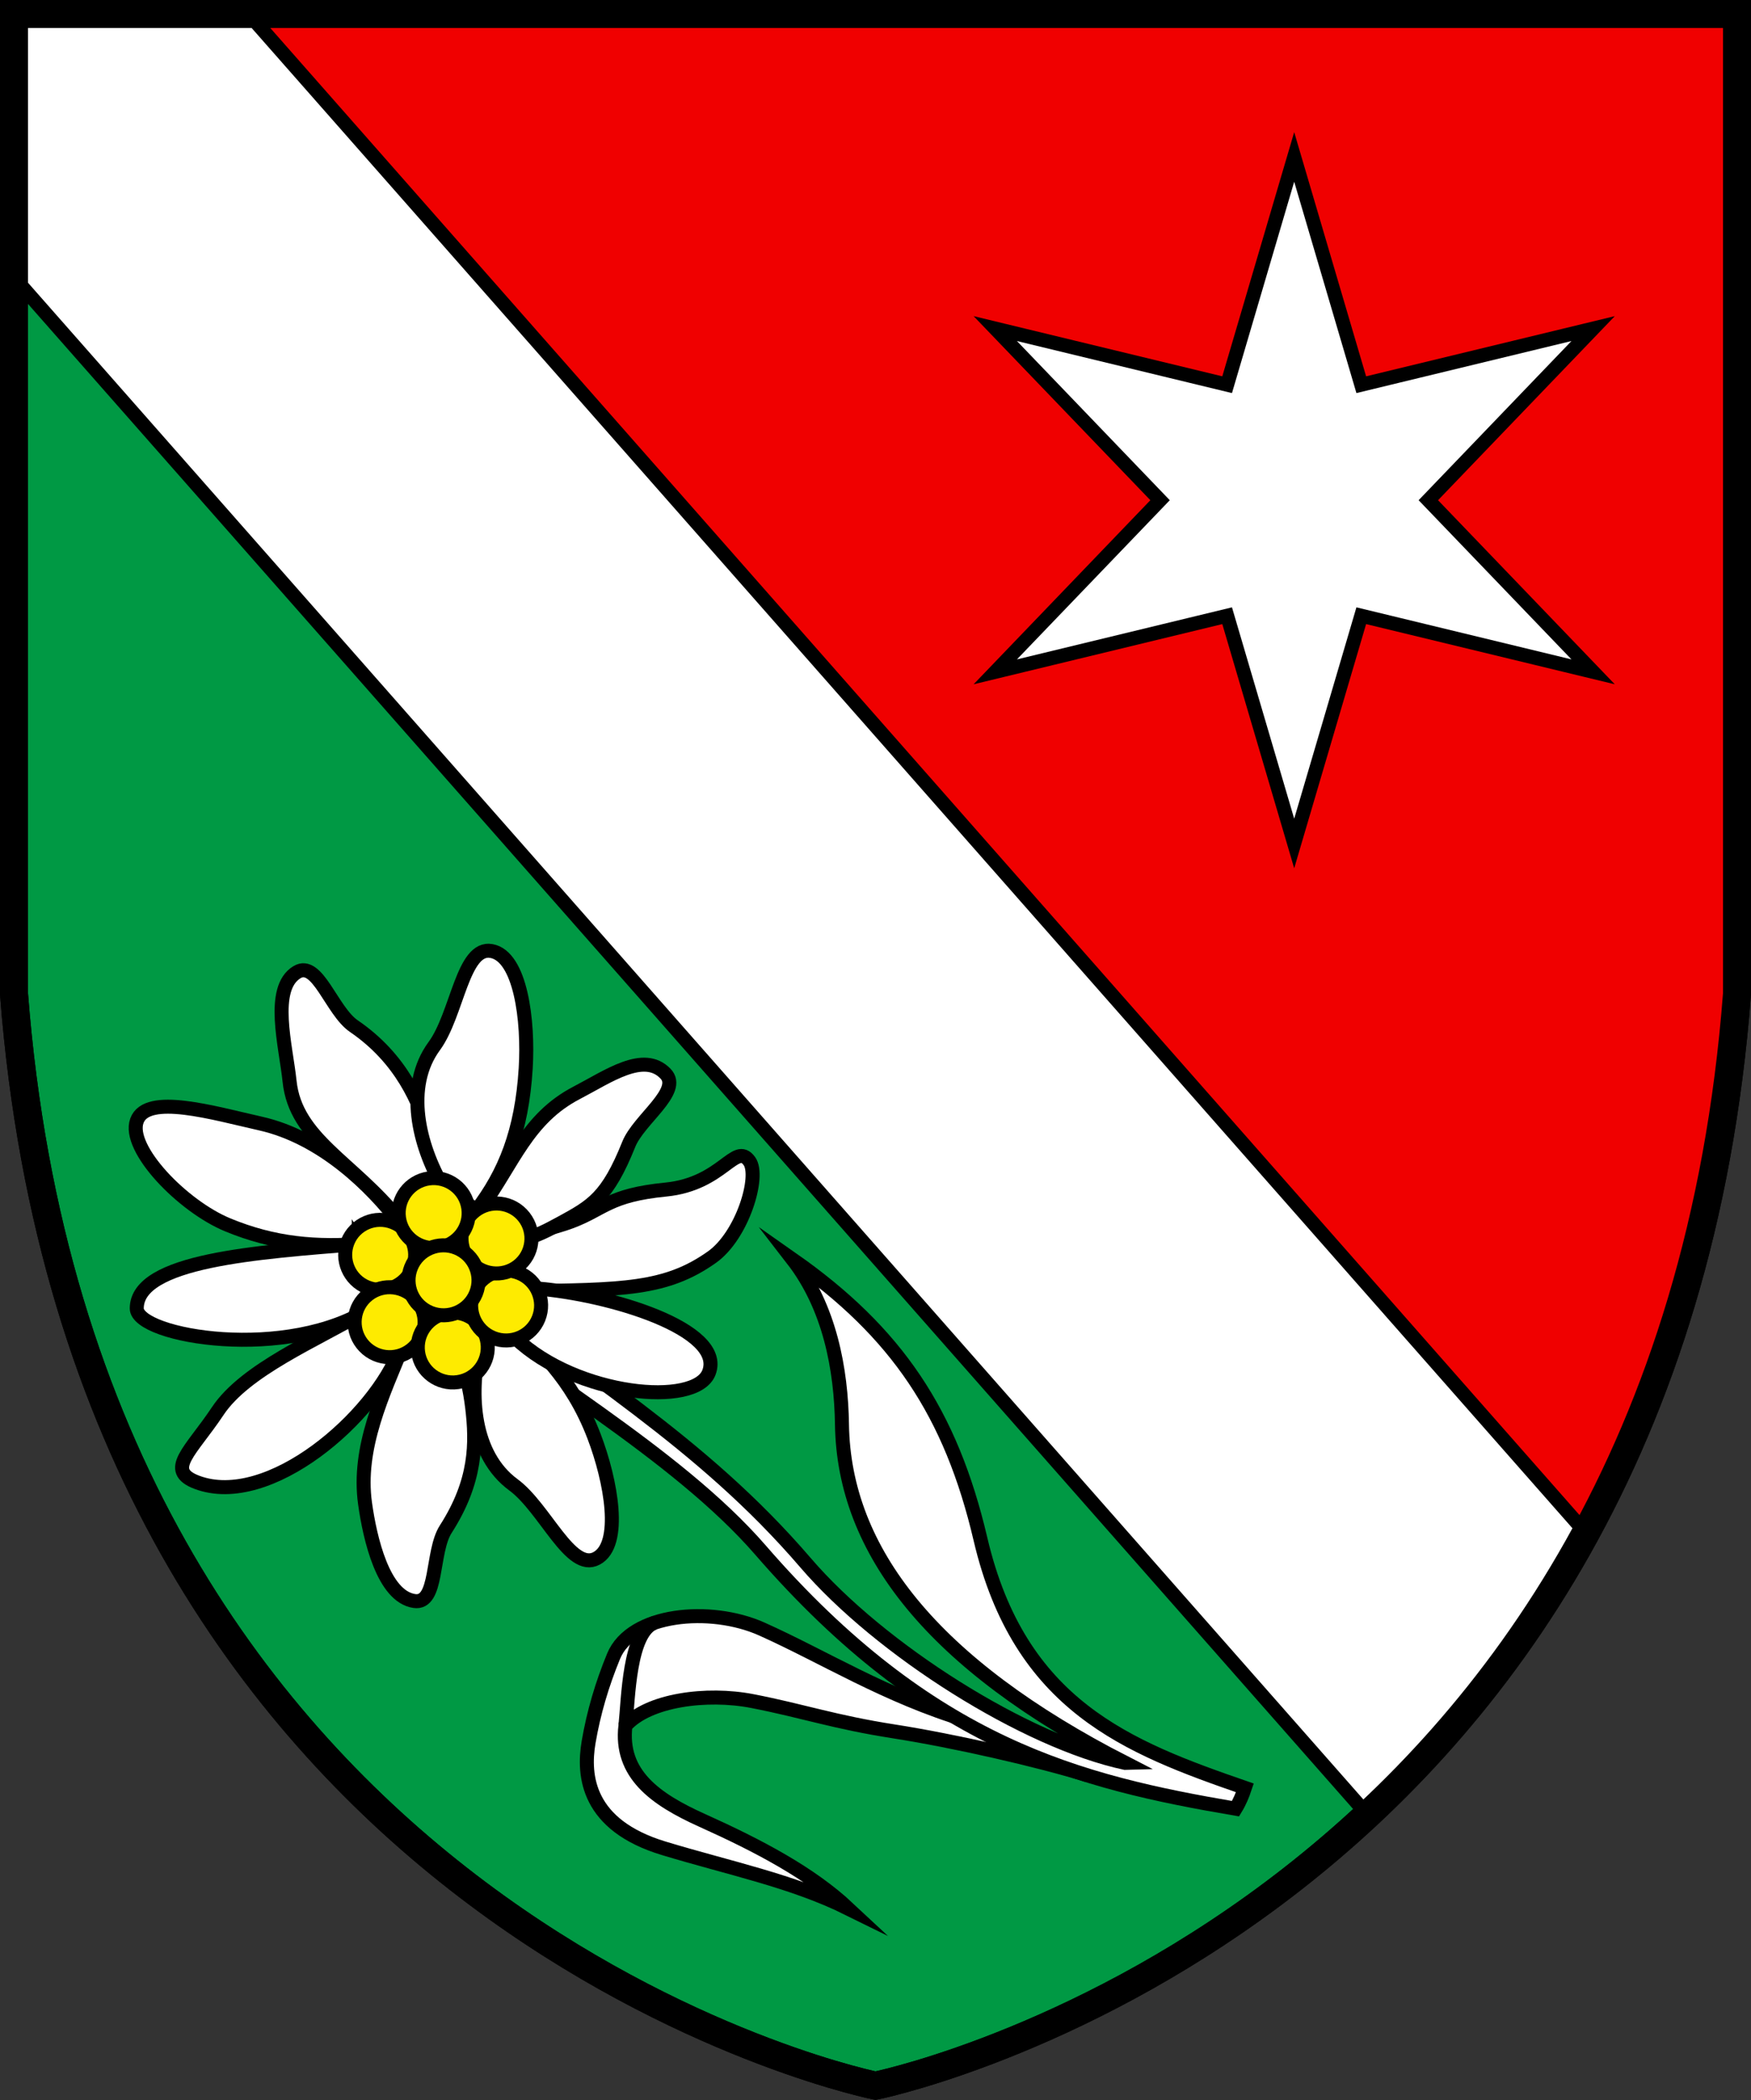 <svg width="500" height="599.8" version="1.0" xmlns="http://www.w3.org/2000/svg"><rect width="100%" height="100%" fill="#333333" stroke="none"/><path d="M4 4v279.9c20.02 260 236.1 309.8 246 311.8 9.96-2.002 226.1-51.99 246-311.8V4z" fill="#094" stroke="#000" stroke-width="7.998"/><path d="M71 4h425v279.9c-5.545 79.81-29.17 124.9-43.34 153.6z" fill="#f00000"/><g stroke="#000" stroke-width="4"><path d="m284.2 93.85 66.21 16.03 19.15-65.05 19.15 65.05 66.21-16.03-47.06 49.02 47.06 49.02-66.21-16.03-19.15 65.05-19.15-65.05-66.21 16.03 47.06-49.02z" fill="#fff" fill-rule="evenodd"/><g stroke-dashoffset="4.58"><path d="M310.7 507.1c-14.16-4.416-38.55-9.942-55.33-12.56-17.27-2.693-25.85-5.813-40.5-8.672-13.12-2.561-29.77-.307-36.28 7.036-1.63 13.75 8.453 20.97 21.86 27.01 16.13 7.266 30.94 15.05 41.83 25.23-16.11-7.971-33.88-11.51-52.77-17.24-21.8-6.609-23.07-20.66-21.44-30.27 1.439-8.479 3.875-16.65 7.148-24.6 5.035-12.23 27.54-14.35 42.26-7.778 17.54 7.836 35.62 19.27 58.62 26.16" fill="#fff" stroke-miterlimit="9"/><path d="M321.3 503.51c-55.01-28.2-80.33-60.58-80.87-96.62-.234-15.73-3.441-33.42-14.1-47.19 29.69 20.83 45.21 43.9 53.64 79.89 11.16 47.64 42.03 59.48 75.51 71.06-.679 2.043-1.508 4.043-2.676 5.946-44.28-7.572-87.11-17.9-135.6-73.81-24.29-28.03-67.06-51.64-95.02-75.05l7.148-5.045c36.71 29.58 70.56 48.56 100.7 83.67 21.36 24.89 62.83 51.06 91.24 57.15z" fill="#fff" stroke-miterlimit="9"/><g stroke-width="1.682"><g fill="#fff" stroke-width="4"><path d="M104.2 355.2c-13.85 1.131-25.9.14-39.22-5.377-12.82-5.312-28.78-21.75-25.89-29.71 2.844-7.896 21.81-2.232 35.28.786 17.58 3.944 31.8 17.96 39.83 28.54z"/><path d="M113.9 348.3c-13.3-16.51-29.5-22.98-31.21-39.46-1.04-10.04-5.579-26.46 2.087-31.15 5.907-3.616 9.906 11.05 16.26 15.39 13.52 9.232 18.84 21.8 21.63 31.42 1.508 5.193 2.357 10.15 2.564 15.05zm-11.44 6.999c-29.19 2.364-63.34 4.634-63.41 18.39-.04 8.064 43.3 15.51 67.31-.402 1.793-5.232.21-11.3-3.9-17.99z"/><path d="M104 374.7c-13.6 8.041-33.96 16.5-41.82 28.33-7.603 11.43-15.14 16.89-5.943 20.35 20.58 7.732 50.87-18.72 58-38.06z"/><path d="M115.4 383.5c-6.107 14.88-13.38 30-11.16 45.91 1.393 9.992 5.183 26.55 14.07 27.87 6.851 1.026 4.813-14.04 8.969-20.51 8.852-13.78 8.739-24.72 7.561-34.66-.635-5.37-1.787-10.26-3.508-14.86zm32.64-14.72c29.96-.324 42.19-.435 55.28-9.739 8.652-6.148 13.79-23.07 10.68-27.39-4.05-5.621-7.594 6.505-23.88 8.11-16.3 1.602-17.63 5.565-26.97 9.11-5.056 1.916-10.86 2.796-14.9 5.578zm-21.48-29.64c-7.006-12-11.1-28.73-2.566-40.35 6.657-9.063 8.077-28.74 16.39-27.15 8.247 1.558 10.58 19.79 9.726 33.56-1.112 17.98-5.932 29.82-14.04 40.46z"/><path d="M137 384.8c-3.105 13.54-2.01 30.74 9.599 39.28 9.059 6.662 16.29 25.02 23.75 21.02 7.405-3.95 4.185-22.04-.737-34.92-6.43-16.83-16.16-24.98-25.48-34.42z"/><path d="M153.1 368c20.96 1.648 54.03 11.64 49.34 23.99-3.807 10.02-37.76 6.726-55.15-9.729-.713-4.557 1.462-9.33 5.802-14.26z"/></g><g transform="matrix(2.375 -.119 .119 2.375 -10.6 2.13)" fill="#feeb00" stroke-miterlimit="1"><circle transform="rotate(-65.22)" cx="-120.3" cy="102.4" r="4.202"/><circle transform="rotate(-125.22)" cx="-155.9" cy="-57.08" r="4.202"/><circle transform="matrix(-.996 .091 -.091 -.996 0 0)" cx="-35.59" cy="-167.6" r="4.202"/><circle transform="rotate(114.78)" cx="120.3" cy="-118.7" r="4.202"/></g><path d="M137.2 345.2c9.408-12.95 13.27-25.69 27.51-33.09 8.951-4.656 19.09-11.93 25.32-5.457 4.806 4.986-7.634 13.05-10.49 20.19-6.094 15.2-10.47 17.6-19.25 22.4-4.744 2.594-7.35 3.871-12.09 5.132z" fill="#fff" stroke-width="4"/><g transform="matrix(2.375 -.119 .119 2.375 -10.6 2.13)" fill="#feeb00" stroke-miterlimit="1"><circle transform="rotate(54.78)" cx="155.9" cy="40.78" r="4.202"/><circle transform="matrix(.996 -.091 .091 .996 0 0)" cx="35.59" cy="151.3" r="4.202"/><circle transform="rotate(-65.22)" cx="-120.3" cy="110.6" r="4.202"/></g></g><path d="M178.6 492.9c.831-7.741 1.012-26.81 8.36-29.44" fill="none" stroke-miterlimit="9"/></g><path d="M71 4H4v75.24l386.5 439.1c11.72-12.89 23.44-25.79 35.16-38.68s17.98-28.06 26.96-42.09z" fill="#fff" fill-rule="evenodd" stroke-linecap="round" stroke-miterlimit="1000" style="paint-order:fill markers stroke"/></g><path d="M4 4v279.9c20.02 260 236.1 309.8 246 311.8 9.96-2.002 226.1-51.99 246-311.8V4z" fill="none" stroke="#000" stroke-width="8"/></svg>